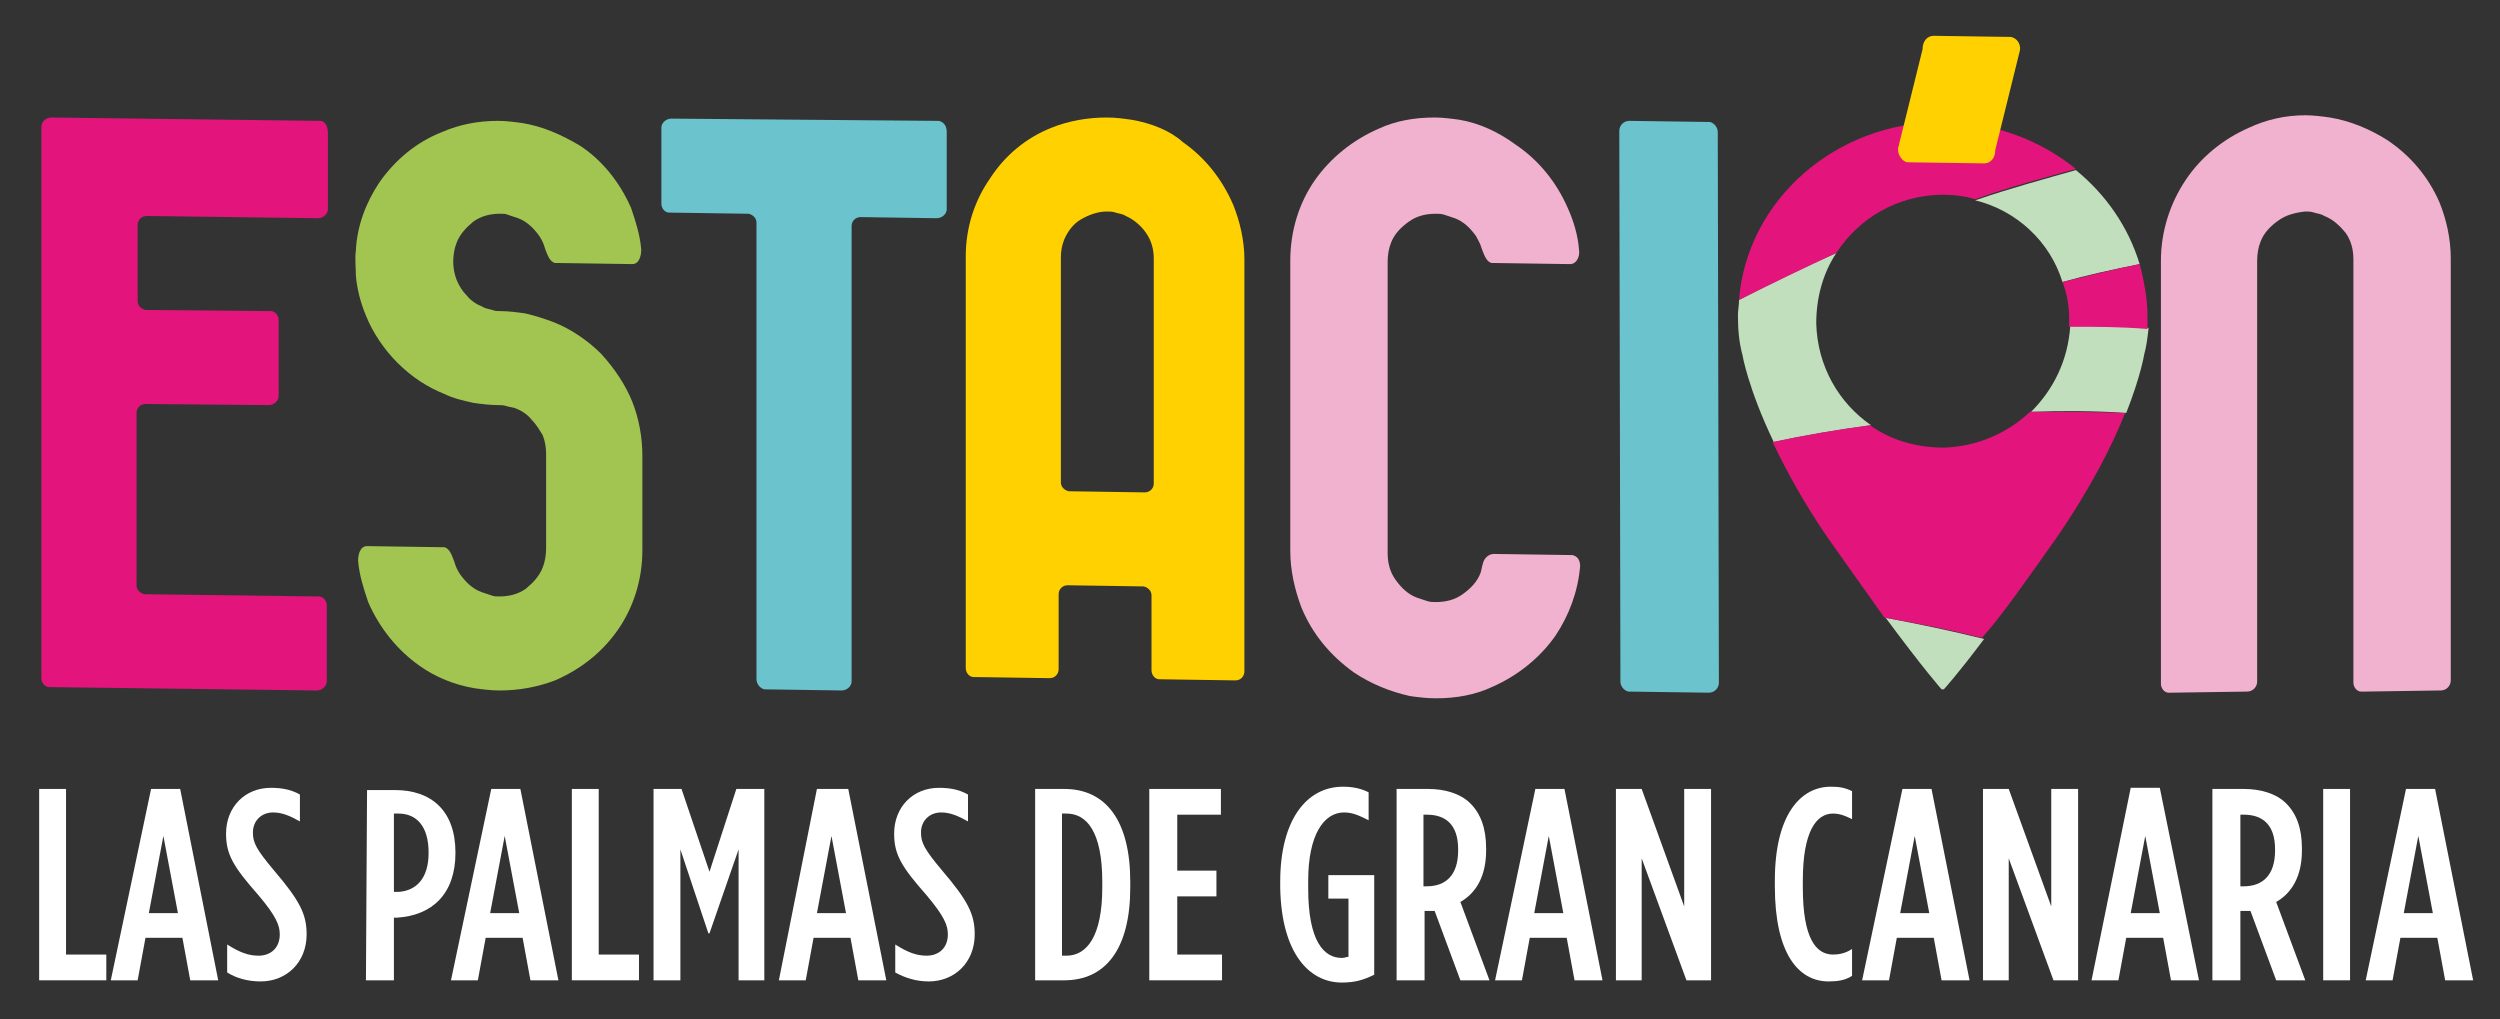 <svg version="1.1" id="Capa_1" xmlns="http://www.w3.org/2000/svg" xmlns:xlink="http://www.w3.org/1999/xlink" x="0px" y="0px" viewBox="0 0 223.4 91.1" style="enable-background:new 0 0 223.4 91.1;" xml:space="preserve">
<rect x="0" y="0" width="223.4" height="91.1" fill="#333333" stroke="none"/>
<style type="text/css">
	.st0{fill:#E4147D;}
	.st1{clip-path:url(#SVGID_00000011017616336918969420000007311431386859873960_);}
	.st2{fill-rule:evenodd;clip-rule:evenodd;fill:#F0B2CF;}
	.st3{fill:#A2C551;}
	.st4{clip-path:url(#SVGID_00000085929327086127904420000000973808681608455072_);}
	.st5{fill-rule:evenodd;clip-rule:evenodd;fill:#6BC3CD;}
	.st6{fill:#FFD100;}
	.st7{clip-path:url(#SVGID_00000147214425469526855740000016591561585494930561_);}
	.st8{fill-rule:evenodd;clip-rule:evenodd;fill:#E4147D;}
	.st9{fill:none;}
	.st10{fill:#6BC3CD;}
	.st11{clip-path:url(#SVGID_00000111150353192092802070000017460379049716468364_);}
	.st12{fill-rule:evenodd;clip-rule:evenodd;fill:#FFD100;}
	.st13{clip-path:url(#SVGID_00000054237164288532943510000013445510027243478676_);}
	.st14{fill:#F0B2CF;}
	.st15{clip-path:url(#SVGID_00000043444766614637883560000008670379183271821199_);}
	.st16{fill-rule:evenodd;clip-rule:evenodd;fill:#C1DEBD;}
	.st17{fill:#C1DEBD;}
	.st18{clip-path:url(#SVGID_00000138531862859406763210000006588542696148134572_);}
	.st19{fill-rule:evenodd;clip-rule:evenodd;fill:#FFFFFF;}
</style>
<g>
	<g>
		<g>
			<path id="SVGID_1_" class="st0" d="M28.6,10.8c-0.1,0-0.1,0-0.2,0L4.6,10.5c-0.5,0-0.9,0.4-0.9,0.8v49.3c0,0.4,0.3,0.8,0.7,0.8
				h0.1l23.8,0.3c0.5,0,0.9-0.4,0.9-0.8v-6.8c0-0.4-0.3-0.8-0.7-0.8c-0.1,0-0.1,0-0.2,0L13,53.1h-0.1c-0.4-0.1-0.7-0.4-0.7-0.8V36.9
				c0-0.5,0.4-0.8,0.8-0.8l11,0.1c0.5,0,0.9-0.4,0.9-0.8v-6.8c0-0.4-0.3-0.8-0.7-0.8h-0.1l-11-0.1H13c-0.4-0.1-0.7-0.4-0.7-0.8v-6.8
				c0-0.5,0.4-0.8,0.8-0.8l15.3,0.2c0.5,0,0.9-0.4,0.9-0.8v-6.8C29.3,11.2,29,10.8,28.6,10.8z"></path>
		</g>
		<g>
			<defs>
				<path id="SVGID_00000049914986149006505780000015285917967657180811_" d="M28.6,10.8c-0.1,0-0.1,0-0.2,0L4.6,10.5
					c-0.5,0-0.9,0.4-0.9,0.8v49.3c0,0.4,0.3,0.8,0.7,0.8h0.1l23.8,0.3c0.5,0,0.9-0.4,0.9-0.8v-6.8c0-0.4-0.3-0.8-0.7-0.8
					c-0.1,0-0.1,0-0.2,0L13,53.1h-0.1c-0.4-0.1-0.7-0.4-0.7-0.8V36.9c0-0.5,0.4-0.8,0.8-0.8l11,0.1c0.5,0,0.9-0.4,0.9-0.8v-6.8
					c0-0.4-0.3-0.8-0.7-0.8h-0.1l-11-0.1H13c-0.4-0.1-0.7-0.4-0.7-0.8v-6.8c0-0.5,0.4-0.8,0.8-0.8l15.3,0.2c0.5,0,0.9-0.4,0.9-0.8
					v-6.8C29.3,11.2,29,10.8,28.6,10.8z"></path>
			</defs>
			<clipPath id="SVGID_00000097466923486086051390000000963012385117372802_">
				
			</clipPath>
			<g style="clip-path:url(#SVGID_00000097466923486086051390000000963012385117372802_);">
				<path class="st2" d="M-28.5,6.2c0.6,0.5-17.3,0.9-25.7,15.1c0.5-0.2,65,32.3,61.9,89.7C7.7,111,24.8,39.5-28.5,6.2z M-3.9,15.3
					c0,0,20.3-11.1,28.3-8.5c0,0,23.1,49.9-9.9,94.5C14.5,101.3,34.6,57.2-3.9,15.3z M68.1,3.3c0.7,0,9.9,2.3,23.2,15.6
					c0,0-16.5,5.3-53.9,51.3C37.5,70.2,48.7,32.8,68.1,3.3z M16.7,109.8c-0.2-0.2,20.9-43.1,75.4-63.4c0,0,10.4,21.6,11,28.2
					C103.1,74.5,58,74.1,16.7,109.8z M60.2,94.1C60,94.3,89.7,78,134.5,88.4c0,0-1.3,15.1-0.7,17.6C133.7,106,98.6,88.8,60.2,94.1z
					 M7.1,121.5c0,0,44.4-37.7,119.8-11.2c2.3,0.8-10.1,27.7-14.4,31.8C112.4,142.1,66.7,106.3,7.1,121.5z"></path>
			</g>
		</g>
	</g>
</g>
<g>
	<g>
		<g>
			<path id="SVGID_00000072250861989988518590000013309930130671641218_" class="st3" d="M46.7,11c-0.7-0.1-1.5-0.2-2.2-0.2
				c-1.7,0-3.4,0.3-5,1c-2.3,0.9-4.2,2.5-5.6,4.5c-1.2,1.8-2,3.9-2.1,6.1c-0.1,0.7,0,1.5,0,2.2c0.1,1.2,0.4,2.4,0.9,3.6
				c0.6,1.5,1.6,3,2.8,4.2c1.3,1.3,2.7,2.2,4.2,2.8c0.8,0.4,1.7,0.6,2.6,0.8c0.7,0.1,1.5,0.2,2.2,0.2l0,0c0.3,0,0.5,0,0.8,0.1
				s0.6,0.1,0.8,0.2c0.5,0.2,1,0.5,1.4,1c0.4,0.4,0.7,0.9,1,1.4c0.2,0.5,0.3,1.1,0.3,1.6V49c0,0.6-0.1,1.2-0.3,1.7
				c-0.3,0.8-0.9,1.4-1.5,1.9c-0.7,0.5-1.5,0.7-2.4,0.7c-0.2,0-0.5,0-0.7-0.1c-0.3-0.1-0.6-0.2-0.9-0.3c-0.8-0.3-1.4-0.9-1.9-1.6
				c-0.2-0.3-0.4-0.7-0.5-1.1c-0.2-0.5-0.4-1.2-0.9-1.3h-0.1l-6.8-0.1c-0.6,0-0.8,0.7-0.8,1.3c0.1,1.3,0.5,2.5,0.9,3.7
				c1,2.3,2.6,4.3,4.6,5.7c1.4,1,3.1,1.7,4.9,2c0.7,0.1,1.5,0.2,2.2,0.2c1.8,0,3.4-0.3,5-0.9c2.3-1,4.2-2.5,5.6-4.5
				c1.4-2,2.2-4.5,2.2-7.1v-8.5c0-1.6-0.3-3.3-0.9-4.8c-0.6-1.5-1.6-3-2.8-4.3c-1.2-1.2-2.7-2.2-4.2-2.8c-0.8-0.3-1.7-0.6-2.6-0.8
				c-0.7-0.1-1.5-0.2-2.2-0.2l0,0c-0.2,0-0.5,0-0.7-0.1c-0.3-0.1-0.6-0.1-0.9-0.3c-0.5-0.2-1-0.5-1.4-1C41.3,26,41,25.5,40.8,25
				s-0.3-1.1-0.3-1.6c0-0.6,0.1-1.2,0.3-1.7c0.3-0.8,0.9-1.4,1.5-1.9c0.7-0.5,1.5-0.7,2.4-0.7c0.3,0,0.5,0,0.7,0.1
				c0.3,0.1,0.6,0.2,0.9,0.3c0.8,0.3,1.4,0.9,1.9,1.6c0.2,0.3,0.4,0.7,0.5,1.1c0.2,0.5,0.4,1.2,0.9,1.3h0.1l6.8,0.1
				c0.6,0,0.8-0.7,0.8-1.3c-0.1-1.3-0.5-2.5-0.9-3.7c-1-2.3-2.6-4.3-4.6-5.6C50.1,12,48.5,11.3,46.7,11z"></path>
		</g>
		<g>
			<defs>
				<path id="SVGID_00000111907460973118645350000017217975012199313830_" d="M46.7,11c-0.7-0.1-1.5-0.2-2.2-0.2c-1.7,0-3.4,0.3-5,1
					c-2.3,0.9-4.2,2.5-5.6,4.5c-1.2,1.8-2,3.9-2.1,6.1c-0.1,0.7,0,1.5,0,2.2c0.1,1.2,0.4,2.4,0.9,3.6c0.6,1.5,1.6,3,2.8,4.2
					c1.3,1.3,2.7,2.2,4.2,2.8c0.8,0.4,1.7,0.6,2.6,0.8c0.7,0.1,1.5,0.2,2.2,0.2l0,0c0.3,0,0.5,0,0.8,0.1s0.6,0.1,0.8,0.2
					c0.5,0.2,1,0.5,1.4,1c0.4,0.4,0.7,0.9,1,1.4c0.2,0.5,0.3,1.1,0.3,1.6V49c0,0.6-0.1,1.2-0.3,1.7c-0.3,0.8-0.9,1.4-1.5,1.9
					c-0.7,0.5-1.5,0.7-2.4,0.7c-0.2,0-0.5,0-0.7-0.1c-0.3-0.1-0.6-0.2-0.9-0.3c-0.8-0.3-1.4-0.9-1.9-1.6c-0.2-0.3-0.4-0.7-0.5-1.1
					c-0.2-0.5-0.4-1.2-0.9-1.3h-0.1l-6.8-0.1c-0.6,0-0.8,0.7-0.8,1.3c0.1,1.3,0.5,2.5,0.9,3.7c1,2.3,2.6,4.3,4.6,5.7
					c1.4,1,3.1,1.7,4.9,2c0.7,0.1,1.5,0.2,2.2,0.2c1.8,0,3.4-0.3,5-0.9c2.3-1,4.2-2.5,5.6-4.5c1.4-2,2.2-4.5,2.2-7.1v-8.5
					c0-1.6-0.3-3.3-0.9-4.8c-0.6-1.5-1.6-3-2.8-4.3c-1.2-1.2-2.7-2.2-4.2-2.8c-0.8-0.3-1.7-0.6-2.6-0.8c-0.7-0.1-1.5-0.2-2.2-0.2
					l0,0c-0.2,0-0.5,0-0.7-0.1c-0.3-0.1-0.6-0.1-0.9-0.3c-0.5-0.2-1-0.5-1.4-1C41.3,26,41,25.5,40.8,25s-0.3-1.1-0.3-1.6
					c0-0.6,0.1-1.2,0.3-1.7c0.3-0.8,0.9-1.4,1.5-1.9c0.7-0.5,1.5-0.7,2.4-0.7c0.3,0,0.5,0,0.7,0.1c0.3,0.1,0.6,0.2,0.9,0.3
					c0.8,0.3,1.4,0.9,1.9,1.6c0.2,0.3,0.4,0.7,0.5,1.1c0.2,0.5,0.4,1.2,0.9,1.3h0.1l6.8,0.1c0.6,0,0.8-0.7,0.8-1.3
					c-0.1-1.3-0.5-2.5-0.9-3.7c-1-2.3-2.6-4.3-4.6-5.6C50.1,12,48.5,11.3,46.7,11z"></path>
			</defs>
			<clipPath id="SVGID_00000054984275996613444610000013447403425551590051_">
				
			</clipPath>
			<g style="clip-path:url(#SVGID_00000054984275996613444610000013447403425551590051_);">
				<path class="st5" d="M-28.5,6.2c0.6,0.5-17.3,0.9-25.7,15.1c0.5-0.2,65,32.3,61.9,89.7C7.7,111,24.8,39.5-28.5,6.2z M-3.9,15.3
					c0,0,20.3-11.1,28.3-8.5c0,0,23.1,49.9-9.9,94.5C14.5,101.3,34.6,57.2-3.9,15.3z M68.1,3.3c0.7,0,9.9,2.3,23.2,15.6
					c0,0-16.5,5.3-53.9,51.3C37.5,70.2,48.7,32.8,68.1,3.3z M16.7,109.8c-0.2-0.2,20.9-43.1,75.4-63.4c0,0,10.4,21.6,11,28.2
					C103.1,74.5,58,74.1,16.7,109.8z M60.2,94.1C60,94.3,89.7,78,134.5,88.4c0,0-1.3,15.1-0.7,17.6C133.7,106,98.6,88.8,60.2,94.1z
					 M7.1,121.5c0,0,44.4-37.7,119.8-11.2c2.3,0.8-10.1,27.7-14.4,31.8C112.4,142.1,66.7,106.3,7.1,121.5z"></path>
			</g>
		</g>
	</g>
</g>
<g>
	<path class="st6" d="M95.5,43.9c-0.4-0.1-0.7-0.4-0.7-0.8V23c0-0.6,0.1-1.1,0.3-1.6c0.3-0.7,0.8-1.4,1.5-1.8s1.5-0.7,2.3-0.7
		c0.3,0,0.5,0,0.8,0.1s0.6,0.1,0.9,0.3c0.7,0.3,1.4,0.9,1.8,1.5c0.5,0.7,0.7,1.5,0.7,2.3v20.1c0,0.5-0.4,0.8-0.8,0.8l-6.7-0.1
		C95.6,43.9,95.5,43.9,95.5,43.9z M101.1,10.7c-0.7-0.1-1.4-0.2-2.2-0.2c-1.7,0-3.4,0.3-4.9,0.9c-2.3,0.9-4.2,2.5-5.5,4.5
		c-1.4,2-2.2,4.4-2.2,7v36.8c0,0.4,0.3,0.8,0.7,0.8h0.1l6.7,0.1c0.5,0,0.8-0.4,0.8-0.8v-6.7c0-0.5,0.4-0.8,0.8-0.8l6.7,0.1h0.1
		c0.4,0.1,0.7,0.4,0.7,0.8v6.7c0,0.4,0.3,0.8,0.7,0.8h0.1l6.7,0.1c0.5,0,0.8-0.4,0.8-0.8V23.2c0-1.7-0.4-3.4-1-4.9
		c-1-2.3-2.5-4.2-4.5-5.6C104.6,11.7,102.9,11,101.1,10.7z"></path>
	<g>
		<g>
			<g>
				<defs>
					<path id="SVGID_00000152237185987896248220000017963671149381522068_" d="M95.5,43.9c-0.4-0.1-0.7-0.4-0.7-0.8V23
						c0-0.6,0.1-1.1,0.3-1.6c0.3-0.7,0.8-1.4,1.5-1.8s1.5-0.7,2.3-0.7c0.3,0,0.5,0,0.8,0.1s0.6,0.1,0.9,0.3c0.7,0.3,1.4,0.9,1.8,1.5
						c0.5,0.7,0.7,1.5,0.7,2.3v20.1c0,0.5-0.4,0.8-0.8,0.8l-6.7-0.1C95.6,43.9,95.5,43.9,95.5,43.9z M101.1,10.7
						c-0.7-0.1-1.4-0.2-2.2-0.2c-1.7,0-3.4,0.3-4.9,0.9c-2.3,0.9-4.2,2.5-5.5,4.5c-1.4,2-2.2,4.4-2.2,7v36.8c0,0.4,0.3,0.8,0.7,0.8
						h0.1l6.7,0.1c0.5,0,0.8-0.4,0.8-0.8v-6.7c0-0.5,0.4-0.8,0.8-0.8l6.7,0.1h0.1c0.4,0.1,0.7,0.4,0.7,0.8v6.7
						c0,0.4,0.3,0.8,0.7,0.8h0.1l6.7,0.1c0.5,0,0.8-0.4,0.8-0.8V23.2c0-1.7-0.4-3.4-1-4.9c-1-2.3-2.5-4.2-4.5-5.6
						C104.6,11.7,102.9,11,101.1,10.7z"></path>
				</defs>
				<clipPath id="SVGID_00000099658833767122417250000012073852425573417636_">
					
				</clipPath>
				<g style="clip-path:url(#SVGID_00000099658833767122417250000012073852425573417636_);">
					<path class="st8" d="M38-38.1c0.6,0.5-17.3,0.9-25.7,15.1c0.5-0.2,65,32.3,61.9,89.7C74.2,66.7,91.3-4.8,38-38.1z M62.6-29
						c0,0,20.3-11.1,28.3-8.5c0,0,23.1,49.9-9.9,94.5C81,57,101.1,12.9,62.6-29z M134.6-41c0.7,0,9.9,2.3,23.2,15.6
						c0,0-16.5,5.3-53.9,51.3C104,26,115.2-11.4,134.6-41z M83.2,65.5c-0.2-0.2,20.9-43.1,75.4-63.4c0,0,10.4,21.6,11,28.2
						C169.6,30.3,124.5,29.8,83.2,65.5z M126.7,49.9c-0.2,0.2,29.5-16.1,74.3-5.7c0,0-1.3,15.1-0.7,17.6
						C200.2,61.8,165.1,44.6,126.7,49.9z M73.6,77.2c0,0,44.4-37.7,119.8-11.2c2.3,0.8-10.1,27.7-14.4,31.8
						C178.9,97.8,133.2,62.1,73.6,77.2z"></path>
				</g>
			</g>
		</g>
		<path class="st9" d="M95.5,43.9c-0.4-0.1-0.7-0.4-0.7-0.8V23c0-0.6,0.1-1.1,0.3-1.6c0.3-0.7,0.8-1.4,1.5-1.8s1.5-0.7,2.3-0.7
			c0.3,0,0.5,0,0.8,0.1s0.6,0.1,0.9,0.3c0.7,0.3,1.4,0.9,1.8,1.5c0.5,0.7,0.7,1.5,0.7,2.3v20.1c0,0.5-0.4,0.8-0.8,0.8l-6.7-0.1
			C95.6,43.9,95.5,43.9,95.5,43.9z"></path>
		<path class="st9" d="M101.1,10.7c-0.7-0.1-1.4-0.2-2.2-0.2c-1.7,0-3.4,0.3-4.9,0.9c-2.3,0.9-4.2,2.5-5.5,4.5c-1.4,2-2.2,4.4-2.2,7
			v36.8c0,0.4,0.3,0.8,0.7,0.8h0.1l6.7,0.1c0.5,0,0.8-0.4,0.8-0.8v-6.7c0-0.5,0.4-0.8,0.8-0.8l6.7,0.1h0.1c0.4,0.1,0.7,0.4,0.7,0.8
			v6.7c0,0.4,0.3,0.8,0.7,0.8h0.1l6.7,0.1c0.5,0,0.8-0.4,0.8-0.8V23.2c0-1.7-0.4-3.4-1-4.9c-1-2.3-2.5-4.2-4.5-5.6
			C104.6,11.7,102.9,11,101.1,10.7z"></path>
	</g>
</g>
<g>
	<g>
		<g>
			<path id="SVGID_00000052094000944630363990000001297449090250639242_" class="st10" d="M83.9,10.8c-0.1,0-0.1,0-0.2,0L60,10.6
				c-0.5,0-0.9,0.4-0.9,0.8v6.8c0,0.4,0.3,0.8,0.7,0.8c0.1,0,0.1,0,0.2,0l6.8,0.1c0.1,0,0.1,0,0.1,0c0.4,0.1,0.7,0.4,0.7,0.8v40.8
				c0,0.4,0.3,0.8,0.7,0.9h0.1l6.8,0.1c0.5,0,0.9-0.4,0.9-0.8V20.2c0-0.5,0.4-0.8,0.8-0.8l6.8,0.1c0.5,0,0.9-0.4,0.9-0.8v-6.9
				C84.6,11.2,84.3,10.9,83.9,10.8z"></path>
		</g>
		<g>
			<defs>
				<path id="SVGID_00000139987857985802937800000004905542915740051894_" d="M83.9,10.8c-0.1,0-0.1,0-0.2,0L60,10.6
					c-0.5,0-0.9,0.4-0.9,0.8v6.8c0,0.4,0.3,0.8,0.7,0.8c0.1,0,0.1,0,0.2,0l6.8,0.1c0.1,0,0.1,0,0.1,0c0.4,0.1,0.7,0.4,0.7,0.8v40.8
					c0,0.4,0.3,0.8,0.7,0.9h0.1l6.8,0.1c0.5,0,0.9-0.4,0.9-0.8V20.2c0-0.5,0.4-0.8,0.8-0.8l6.8,0.1c0.5,0,0.9-0.4,0.9-0.8v-6.9
					C84.6,11.2,84.3,10.9,83.9,10.8z"></path>
			</defs>
			<clipPath id="SVGID_00000178181941702930406600000017057807776582953876_">
				
			</clipPath>
			<g style="clip-path:url(#SVGID_00000178181941702930406600000017057807776582953876_);">
				<path class="st12" d="M-28.5,6.2c0.6,0.5-17.3,0.9-25.7,15.1c0.5-0.2,65,32.3,61.9,89.7C7.7,111,24.8,39.5-28.5,6.2z M-3.9,15.3
					c0,0,20.3-11.1,28.3-8.5c0,0,23.1,49.9-9.9,94.5C14.5,101.3,34.6,57.2-3.9,15.3z M68.1,3.3c0.7,0,9.9,2.3,23.2,15.6
					c0,0-16.5,5.3-53.9,51.3C37.5,70.2,48.7,32.8,68.1,3.3z M16.7,109.8c-0.2-0.2,20.9-43.1,75.4-63.4c0,0,10.4,21.6,11,28.2
					C103.1,74.5,58,74.1,16.7,109.8z M60.2,94.1C60,94.3,89.7,78,134.5,88.4c0,0-1.3,15.1-0.7,17.6C133.7,106,98.6,88.8,60.2,94.1z
					 M7.1,121.5c0,0,44.4-37.7,119.8-11.2c2.3,0.8-10.1,27.7-14.4,31.8C112.4,142.1,66.7,106.3,7.1,121.5z"></path>
			</g>
		</g>
	</g>
</g>
<g>
	<g>
		<g>
			<path id="SVGID_00000127763903531020558280000014784450237680506535_" class="st5" d="M152.8,10.9l-7.2-0.1
				c-0.5,0-0.9,0.4-0.9,0.9l0.1,49.2c0,0.4,0.3,0.8,0.7,0.9l7.2,0.1c0.5,0,0.9-0.4,0.9-0.9l-0.1-49.2
				C153.5,11.4,153.2,11,152.8,10.9z"></path>
		</g>
		<g>
			<defs>
				<path id="SVGID_00000061443144588300260320000016402253140823947904_" d="M152.8,10.9l-7.2-0.1c-0.5,0-0.9,0.4-0.9,0.9l0.1,49.2
					c0,0.4,0.3,0.8,0.7,0.9l7.2,0.1c0.5,0,0.9-0.4,0.9-0.9l-0.1-49.2C153.5,11.4,153.2,11,152.8,10.9z"></path>
			</defs>
			<clipPath id="SVGID_00000064343209556765467550000009260361509095822762_">
				
			</clipPath>
			<g style="clip-path:url(#SVGID_00000064343209556765467550000009260361509095822762_);">
				<path class="st2" d="M83.3-54.6c0.6,0.5-17,0.8-25.3,14.9c0.5-0.2,63.9,31.8,61,88.2C118.9,48.5,135.7-21.9,83.3-54.6z
					 M107.5-45.7c0,0,20-11,27.9-8.4c0,0,22.7,49.1-9.7,93.1C125.6,39,145.4-4.5,107.5-45.7z M178.4-57.5c0.7,0,9.7,2.3,22.9,15.4
					c0,0-16.2,5.2-53,50.5C148.3,8.4,159.3-28.4,178.4-57.5z M127.8,47.3c-0.2-0.2,20.6-42.5,74.2-62.4c0,0,10.3,21.3,10.8,27.7
					C212.8,12.6,168.4,12.2,127.8,47.3z M170.6,31.9c-0.2,0.2,29.1-15.8,73.1-5.6c0,0-1.2,14.9-0.7,17.3
					C243,43.6,208.4,26.7,170.6,31.9z M118.3,58.8c0,0,43.7-37.1,117.9-11.1c2.2,0.8-10,27.2-14.2,31.3
					C222,79.1,177,43.9,118.3,58.8z"></path>
			</g>
		</g>
	</g>
</g>
<g>
	<g>
		<g>
			<path id="SVGID_00000179642591458754493690000003308942537180392639_" class="st14" d="M208.2,10.5c-0.7-0.1-1.5-0.2-2.2-0.2
				c-1.8,0-3.5,0.4-5,1.1c-2.3,1-4.3,2.6-5.7,4.7s-2.2,4.6-2.2,7.2v37.8c0,0.4,0.3,0.8,0.7,0.8h0.1l6.9-0.1c0.5,0,0.9-0.4,0.9-0.9
				V23.3c0-0.6,0.1-1.2,0.3-1.7c0.3-0.8,0.9-1.4,1.6-1.9c0.7-0.5,1.5-0.7,2.4-0.8c0.3,0,0.5,0,0.8,0.1s0.6,0.1,0.9,0.3
				c0.8,0.3,1.4,0.9,1.9,1.5c0.5,0.7,0.7,1.5,0.7,2.4V61c0,0.4,0.3,0.8,0.7,0.8c0,0,0.1,0,0.2,0l6.9-0.1c0.5,0,0.9-0.4,0.9-0.9V23.1
				c0-1.8-0.4-3.5-1-5c-1-2.3-2.6-4.2-4.7-5.6C211.7,11.5,210,10.8,208.2,10.5z"></path>
		</g>
		<g>
			<defs>
				<path id="SVGID_00000069377037681721246080000014763609391700226968_" d="M208.2,10.5c-0.7-0.1-1.5-0.2-2.2-0.2
					c-1.8,0-3.5,0.4-5,1.1c-2.3,1-4.3,2.6-5.7,4.7s-2.2,4.6-2.2,7.2v37.8c0,0.4,0.3,0.8,0.7,0.8h0.1l6.9-0.1c0.5,0,0.9-0.4,0.9-0.9
					V23.3c0-0.6,0.1-1.2,0.3-1.7c0.3-0.8,0.9-1.4,1.6-1.9c0.7-0.5,1.5-0.7,2.4-0.8c0.3,0,0.5,0,0.8,0.1s0.6,0.1,0.9,0.3
					c0.8,0.3,1.4,0.9,1.9,1.5c0.5,0.7,0.7,1.5,0.7,2.4V61c0,0.4,0.3,0.8,0.7,0.8c0,0,0.1,0,0.2,0l6.9-0.1c0.5,0,0.9-0.4,0.9-0.9
					V23.1c0-1.8-0.4-3.5-1-5c-1-2.3-2.6-4.2-4.7-5.6C211.7,11.5,210,10.8,208.2,10.5z"></path>
			</defs>
			<clipPath id="SVGID_00000121276731337120749600000005089353625837286304_">
				
			</clipPath>
			<g style="clip-path:url(#SVGID_00000121276731337120749600000005089353625837286304_);">
				<path class="st16" d="M83.3-54.6c0.6,0.5-17,0.8-25.3,14.9c0.5-0.2,63.9,31.8,61,88.2C118.9,48.5,135.7-21.9,83.3-54.6z
					 M107.5-45.7c0,0,20-11,27.9-8.4c0,0,22.7,49.1-9.7,93.1C125.6,39,145.4-4.5,107.5-45.7z M178.4-57.5c0.7,0,9.7,2.3,22.9,15.4
					c0,0-16.2,5.2-53,50.5C148.3,8.4,159.3-28.4,178.4-57.5z M127.8,47.3c-0.2-0.2,20.6-42.5,74.2-62.4c0,0,10.3,21.3,10.8,27.7
					C212.8,12.6,168.4,12.2,127.8,47.3z M170.6,31.9c-0.2,0.2,29.1-15.8,73.1-5.6c0,0-1.2,14.9-0.7,17.3
					C243,43.6,208.4,26.7,170.6,31.9z M118.3,58.8c0,0,43.7-37.1,117.9-11.1c2.2,0.8-10,27.2-14.2,31.3
					C222,79.1,177,43.9,118.3,58.8z"></path>
			</g>
		</g>
	</g>
</g>
<g>
	<path class="st17" d="M162.3,28.9c0-2.3,0.6-4.5,1.8-6.3c-2.9,1.3-5.8,2.7-8.7,4.2c0,0.5-0.1,0.9-0.1,1.4c0,1.2,0.1,2.4,0.4,3.5
		c0,0,0.5,3,2.8,7.8c2.8-0.6,5.7-1.1,8.7-1.5C164.3,36,162.4,32.7,162.3,28.9z"></path>
	<path class="st17" d="M184.3,25.2c2.1-0.6,4.4-1.1,6.9-1.6c-1-3.3-3-6.2-5.7-8.4c-2.8,0.8-5.8,1.6-9,2.7
		C180.2,18.8,183.2,21.6,184.3,25.2z"></path>
	<path class="st17" d="M181.5,36.8c2.7-0.1,5.6-0.1,8.5,0.1c1.3-3.3,1.6-5.2,1.6-5.2c0.2-0.7,0.3-1.5,0.4-2.4
		c-2.3-0.1-4.6-0.2-7-0.2C184.8,32.2,183.5,34.8,181.5,36.8z"></path>
	<path class="st17" d="M168.5,55.2c3.4,4.6,5,6.4,5,6.4h0.2c0,0,1.2-1.3,3.6-4.5C174.5,56.4,171.6,55.8,168.5,55.2z"></path>
	<path class="st0" d="M184.9,28.5c0,0.2,0,0.4,0,0.7c2.4,0,4.7,0,7,0.2c0-0.4,0-0.8,0-1.1c0-1.6-0.3-3.2-0.7-4.7
		c-2.5,0.5-4.8,1.1-6.9,1.6C184.7,26.2,184.9,27.3,184.9,28.5z"></path>
	<path class="st0" d="M183.6,48.3c3.2-4.6,5.2-8.6,6.3-11.4c-2.9-0.1-5.7-0.1-8.5-0.1c-2,1.9-4.7,3.1-7.7,3.2c-2.5,0-4.8-0.7-6.6-2
		c-3,0.4-5.9,0.9-8.7,1.5c1.2,2.5,2.8,5.5,5.1,8.8c2,2.8,3.6,5.1,4.9,6.9c3,0.5,5.9,1.1,8.7,1.8C178.9,55,180.9,52.1,183.6,48.3z"></path>
	<path class="st0" d="M173.4,17.4c1.1,0,2.1,0.1,3.1,0.4c3.1-1.1,6.1-1.9,9-2.7c-3.2-2.6-7.4-4.2-11.9-4.2c-9.6,0-17.5,7-18.2,15.9
		c3-1.5,5.9-2.9,8.7-4.2C166.1,19.5,169.5,17.5,173.4,17.4z"></path>
</g>
<g>
	<path class="st12" d="M179.7,3.3l-6.9-0.1c-0.6,0-1,0.5-1,1.2l-2.2,8.9c0,0.6,0.4,1.1,0.8,1.2l6.9,0.1c0.6,0,1-0.5,1-1.2l2.2-8.9
		C180.6,3.9,180.2,3.4,179.7,3.3z"></path>
</g>
<g>
	<g>
		<g>
			<path id="SVGID_00000066491675318666489850000007557050538312307892_" class="st14" d="M130.4,10.7c-0.7-0.1-1.5-0.2-2.2-0.2
				c-1.8,0-3.5,0.3-5,1c-2.3,1-4.3,2.6-5.7,4.6c-1.4,2-2.2,4.5-2.2,7.2v25.9c0,1.8,0.4,3.5,1,5.1c1,2.4,2.6,4.3,4.7,5.8
				c1.5,1,3.2,1.7,5,2.1c0.7,0.1,1.5,0.2,2.3,0.2c1.8,0,3.5-0.3,5-1c2.3-1,4.3-2.6,5.7-4.6c1.2-1.8,2-3.9,2.2-6.2
				c0-0.5-0.2-0.9-0.7-1h-0.1l-6.9-0.1c-0.5,0-0.9,0.4-1,0.9c-0.1,0.3-0.1,0.5-0.2,0.8c-0.3,0.8-0.9,1.4-1.6,1.9
				c-0.7,0.5-1.5,0.7-2.4,0.7c-0.3,0-0.5,0-0.8-0.1s-0.6-0.2-0.9-0.3c-0.8-0.3-1.4-0.9-1.9-1.6c-0.5-0.7-0.7-1.5-0.7-2.4v-26
				c0-0.6,0.1-1.2,0.3-1.7c0.3-0.8,0.9-1.4,1.6-1.9s1.5-0.7,2.4-0.7c0.3,0,0.5,0,0.8,0.1s0.6,0.2,0.9,0.3c0.8,0.3,1.4,0.9,1.9,1.6
				c0.2,0.4,0.4,0.7,0.5,1.1c0.2,0.5,0.4,1.2,0.9,1.3h0.1l6.9,0.1c0.6,0,0.9-0.7,0.8-1.3c-0.1-1.3-0.5-2.6-1-3.7
				c-1-2.3-2.6-4.3-4.7-5.7C133.9,11.8,132.2,11,130.4,10.7z"></path>
		</g>
		<g>
			<defs>
				<path id="SVGID_00000142885501207006491550000008255035974069058719_" d="M130.4,10.7c-0.7-0.1-1.5-0.2-2.2-0.2
					c-1.8,0-3.5,0.3-5,1c-2.3,1-4.3,2.6-5.7,4.6c-1.4,2-2.2,4.5-2.2,7.2v25.9c0,1.8,0.4,3.5,1,5.1c1,2.4,2.6,4.3,4.7,5.8
					c1.5,1,3.2,1.7,5,2.1c0.7,0.1,1.5,0.2,2.3,0.2c1.8,0,3.5-0.3,5-1c2.3-1,4.3-2.6,5.7-4.6c1.2-1.8,2-3.9,2.2-6.2
					c0-0.5-0.2-0.9-0.7-1h-0.1l-6.9-0.1c-0.5,0-0.9,0.4-1,0.9c-0.1,0.3-0.1,0.5-0.2,0.8c-0.3,0.8-0.9,1.4-1.6,1.9
					c-0.7,0.5-1.5,0.7-2.4,0.7c-0.3,0-0.5,0-0.8-0.1s-0.6-0.2-0.9-0.3c-0.8-0.3-1.4-0.9-1.9-1.6c-0.5-0.7-0.7-1.5-0.7-2.4v-26
					c0-0.6,0.1-1.2,0.3-1.7c0.3-0.8,0.9-1.4,1.6-1.9s1.5-0.7,2.4-0.7c0.3,0,0.5,0,0.8,0.1s0.6,0.2,0.9,0.3c0.8,0.3,1.4,0.9,1.9,1.6
					c0.2,0.4,0.4,0.7,0.5,1.1c0.2,0.5,0.4,1.2,0.9,1.3h0.1l6.9,0.1c0.6,0,0.9-0.7,0.8-1.3c-0.1-1.3-0.5-2.6-1-3.7
					c-1-2.3-2.6-4.3-4.7-5.7C133.9,11.8,132.2,11,130.4,10.7z"></path>
			</defs>
			<clipPath id="SVGID_00000114051803068692208320000018003293653757754281_">
				
			</clipPath>
			<g style="clip-path:url(#SVGID_00000114051803068692208320000018003293653757754281_);">
				<path class="st16" d="M63-44.8c0.6,0.5-17,0.8-25.3,14.9c0.5-0.2,63.9,31.8,61,88.2C98.6,58.3,115.4-12,63-44.8z M87.1-35.8
					c0,0,20-11,27.9-8.4c0,0,22.7,49.1-9.7,93.1C105.3,48.8,125.1,5.4,87.1-35.8z M158.1-47.7c0.7,0,9.7,2.3,22.9,15.4
					c0,0-16.2,5.2-53,50.5C127.9,18.2,139-18.6,158.1-47.7z M107.5,57.2c-0.2-0.2,20.6-42.5,74.2-62.4c0,0,10.3,21.3,10.8,27.7
					C192.5,22.5,148.1,22,107.5,57.2z M150.2,41.8C150,42,179.3,26,223.3,36.2c0,0-1.2,14.9-0.7,17.3
					C222.7,53.5,188.1,36.5,150.2,41.8z M98,68.7c0,0,43.7-37.1,117.9-11.1c2.2,0.8-10,27.2-14.2,31.3
					C201.7,88.9,156.7,53.8,98,68.7z"></path>
			</g>
		</g>
	</g>
</g>
<g>
	<polygon class="st19" points="3.5,87.6 9.5,87.6 9.5,85.3 5.9,85.3 5.9,70.5 3.5,70.5"></polygon>
	<path class="st19" d="M9.9,87.6h2.4l0.7-3.8h3.3l0.7,3.8h2.5l-3.4-17.1h-2.6L9.9,87.6z M13.3,81.6l1.3-6.9l1.3,6.9H13.3z"></path>
	<path class="st19" d="M23.3,87.7c2.3,0,4.1-1.7,4.1-4.2l0,0c0-1.8-0.6-3-2.9-5.7c-1.6-1.9-1.9-2.5-1.9-3.4c0-1.1,0.8-1.8,1.8-1.8
		c0.8,0,1.5,0.3,2.4,0.8V71c-0.7-0.4-1.5-0.6-2.6-0.6c-2.3,0-4,1.7-4,4.1l0,0c0,1.9,0.7,3,2.9,5.5c1.6,1.9,1.9,2.7,1.9,3.5
		c0,1.2-0.8,1.9-1.9,1.9c-0.9,0-1.7-0.3-2.8-1v2.5C21.1,87.4,22.1,87.7,23.3,87.7z"></path>
	<path class="st19" d="M32.7,87.6h2.5V82h0.3c3.1-0.2,5.2-2.1,5.2-5.8l0,0c0-3.8-2.2-5.6-5.4-5.6h-2.5L32.7,87.6L32.7,87.6z
		 M35.2,79.7v-7h0.4c1.6,0,2.7,1.1,2.7,3.5l0,0c0,2.3-1.1,3.4-2.7,3.5H35.2z"></path>
	<path class="st19" d="M40.3,87.6h2.4l0.7-3.8h3.3l0.7,3.8h2.5l-3.4-17.1h-2.6L40.3,87.6z M43.8,81.6l1.3-6.9l1.3,6.9H43.8z"></path>
	<polygon class="st19" points="51.1,87.6 57.1,87.6 57.1,85.3 53.5,85.3 53.5,70.5 51.1,70.5"></polygon>
	<polygon class="st19" points="58.4,87.6 60.8,87.6 60.8,75.9 63.3,83.4 63.4,83.4 66,75.9 66,87.6 68.3,87.6 68.3,70.5 65.8,70.5 
		63.4,77.9 60.9,70.5 58.4,70.5"></polygon>
	<path class="st19" d="M69.6,87.6H72l0.7-3.8H76l0.7,3.8h2.5l-3.4-17.1H73L69.6,87.6z M73,81.6l1.3-6.9l1.3,6.9H73z"></path>
	<path class="st19" d="M83,87.7c2.3,0,4.1-1.7,4.1-4.2l0,0c0-1.8-0.6-3-2.9-5.7c-1.6-1.9-1.9-2.5-1.9-3.4c0-1.1,0.8-1.8,1.8-1.8
		c0.8,0,1.5,0.3,2.4,0.8V71c-0.7-0.4-1.5-0.6-2.6-0.6c-2.3,0-4,1.7-4,4.1l0,0c0,1.9,0.7,3,2.9,5.5c1.6,1.9,1.9,2.7,1.9,3.5
		c0,1.2-0.8,1.9-1.9,1.9c-0.9,0-1.7-0.3-2.8-1v2.5C80.9,87.4,81.9,87.7,83,87.7z"></path>
	<path class="st19" d="M92.5,87.6h2.6c3.7,0,5.9-2.8,5.9-8.3v-0.5c0-5.5-2.2-8.3-5.9-8.3h-2.6V87.6z M95.3,72.7
		c1.8,0,3.2,1.6,3.2,6.1v0.5c0,4.4-1.4,6.1-3.2,6.1h-0.4V72.7H95.3z"></path>
	<polygon class="st19" points="102.7,87.6 109.2,87.6 109.2,85.3 105.2,85.3 105.2,80.1 108.7,80.1 108.7,77.8 105.2,77.8 
		105.2,72.8 109.1,72.8 109.1,70.5 102.7,70.5"></polygon>
	<path class="st19" d="M119.9,87.8c1.1,0,1.9-0.2,2.9-0.7v-8.9h-4.1v2.1h1.8v5.2c-0.2,0-0.3,0.1-0.6,0.1c-1.6,0-3-1.5-3-6.2v-0.7
		c0-4.1,1.4-6.1,3.2-6.1c0.8,0,1.4,0.3,2.2,0.7v-2.5c-0.6-0.3-1.3-0.5-2.3-0.5c-3.2,0-5.6,2.9-5.6,8.5v0.5
		C114.5,85.2,117,87.8,119.9,87.8z"></path>
	<path class="st19" d="M124.8,87.6h2.5v-6.2h0.6c0.1,0,0.2,0,0.3,0l2.3,6.2h2.6l-2.6-7c1.4-0.8,2.3-2.3,2.3-4.6v-0.2
		c0-1.8-0.5-3.1-1.4-4s-2.3-1.3-3.8-1.3h-2.8V87.6z M127.2,79.2v-6.4h0.3c1.6,0,2.8,0.8,2.8,3.1V76c0,2.2-1.1,3.2-2.8,3.2H127.2z"></path>
	<path class="st19" d="M133.6,87.6h2.4l0.7-3.8h3.3l0.7,3.8h2.5l-3.4-17.1h-2.6L133.6,87.6z M137.1,81.6l1.3-6.9l1.3,6.9H137.1z"></path>
	<polygon class="st19" points="144.4,87.6 146.7,87.6 146.7,76.7 150.7,87.6 152.9,87.6 152.9,70.5 150.5,70.5 150.5,81 146.7,70.5 
		144.4,70.5"></polygon>
	<path class="st19" d="M163.4,87.7c0.8,0,1.5-0.1,2.1-0.5v-2.4c-0.6,0.4-1.2,0.5-1.7,0.5c-1.5,0-2.7-1.4-2.7-6v-0.6
		c0-4.4,1.2-6,2.7-6c0.6,0,1.1,0.2,1.7,0.5v-2.5c-0.6-0.3-1.1-0.4-1.9-0.4c-2.7,0-5,2.5-5,8.4v0.5C158.6,85.2,160.7,87.7,163.4,87.7
		z"></path>
	<path class="st19" d="M166.4,87.6h2.4l0.7-3.8h3.3l0.7,3.8h2.5l-3.4-17.1H170L166.4,87.6z M169.8,81.6l1.3-6.9l1.3,6.9H169.8z"></path>
	<polygon class="st19" points="177.2,87.6 179.5,87.6 179.5,76.7 183.5,87.6 185.7,87.6 185.7,70.5 183.3,70.5 183.3,81 179.5,70.5 
		177.2,70.5"></polygon>
	<path class="st19" d="M186.9,87.6h2.4l0.7-3.8h3.3l0.7,3.8h2.5L193,70.4h-2.6L186.9,87.6z M190.4,81.6l1.3-6.9l1.3,6.9H190.4z"></path>
	<path class="st19" d="M197.7,87.6h2.5v-6.2h0.6c0.1,0,0.2,0,0.3,0l2.3,6.2h2.6l-2.6-7c1.4-0.8,2.3-2.3,2.3-4.6v-0.2
		c0-1.8-0.5-3.1-1.4-4s-2.3-1.3-3.8-1.3h-2.8L197.7,87.6L197.7,87.6z M200.2,79.2v-6.4h0.3c1.6,0,2.8,0.8,2.8,3.1V76
		c0,2.2-1.1,3.2-2.8,3.2H200.2z"></path>
	<rect x="207.6" y="70.5" class="st19" width="2.4" height="17.1"></rect>
	<path class="st19" d="M211.4,87.6h2.4l0.7-3.8h3.3l0.7,3.8h2.5l-3.4-17.1H215L211.4,87.6z M214.8,81.6l1.3-6.9l1.3,6.9H214.8z"></path>
</g>
</svg>
